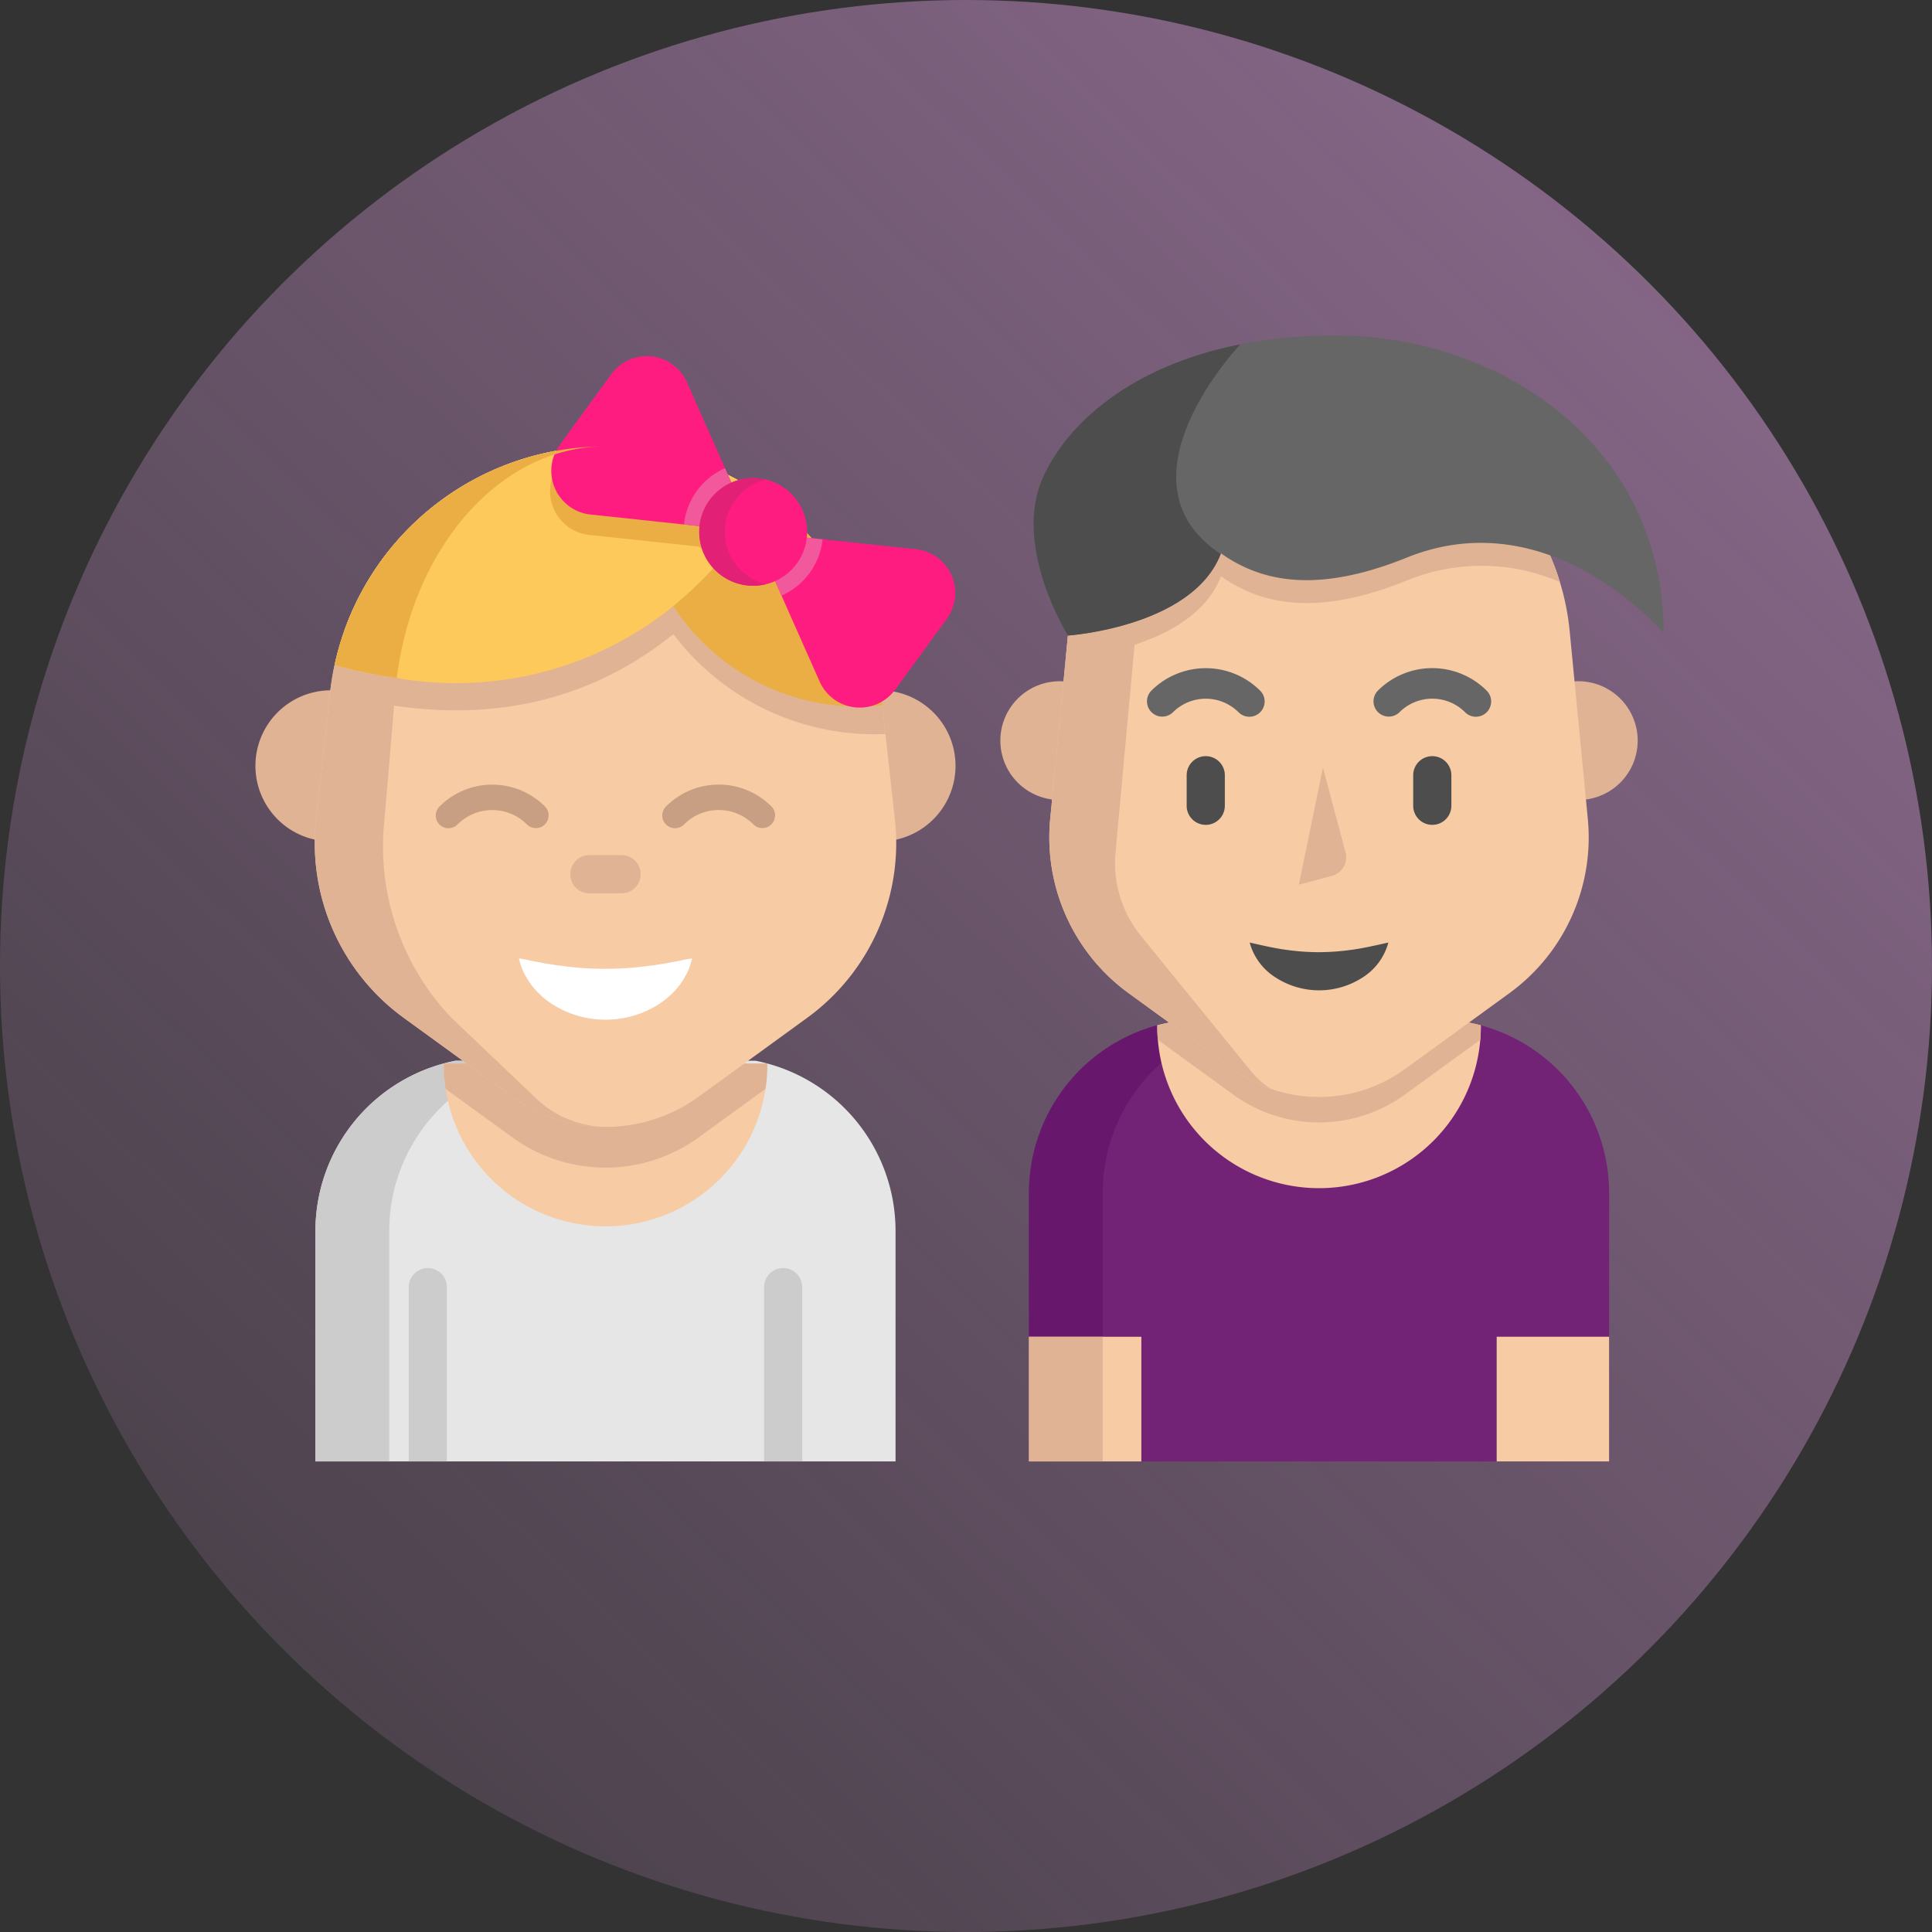 <svg xmlns="http://www.w3.org/2000/svg" xmlns:xlink="http://www.w3.org/1999/xlink" width="106" height="106" viewBox="0 0 106 106">
  <rect x="0" y="0" width="106" height="106" fill="#333333" stroke="none"/>
  <defs>
    <linearGradient id="a" data-name="Безымянный градиент" x1="-103.98" y1="819.532" x2="-219.748" y2="939.274" gradientTransform="translate(202.4 -813.512)" gradientUnits="userSpaceOnUse">
      <stop offset="0" stop-color="#e19fe4"/>
      <stop offset="1" stop-color="#e19fe4" stop-opacity="0"/>
    </linearGradient>
  </defs>
  <circle cx="53" cy="53" r="53" opacity="0.5" fill="url(#a)" style="isolation: isolate"/>
  <g>
    <path d="M17.955,46.157a4.144,4.144,0,0,1,.188-8.283,4.042,4.042,0,0,1,.608.044" fill="#e0b394"/>
    <path d="M48.484,46.157a4.144,4.144,0,0,0-.188-8.283,4.274,4.274,0,0,0-.608.044" fill="#e0b394"/>
    <path d="M41.447,58.197A9.523,9.523,0,0,1,49.135,67.54V80.182H17.307V67.54a9.523,9.523,0,0,1,7.688-9.343Z" fill="#e6e6e6"/>
    <path d="M29.043,58.197H24.994A9.523,9.523,0,0,0,17.307,67.54V80.182h4.048V67.54A9.523,9.523,0,0,1,29.043,58.197Z" fill="#ccc"/>
    <path d="M42.098,58.404a8.982,8.982,0,0,1-.099,1.336,8.877,8.877,0,0,1-17.552.003,8.995,8.995,0,0,1-.101-1.339c0-.019,0-.038.001-.057H42.097C42.098,58.367,42.098,58.385,42.098,58.404Z" fill="#f7cba4"/>
    <path d="M24.52,80.182H22.426V70.62a1.047,1.047,0,0,1,2.094,0Z" fill="#ccc"/>
    <path d="M44.015,80.182H41.921V70.62a1.047,1.047,0,0,1,2.094,0Z" fill="#ccc"/>
    <path d="M42.098,58.404a8.984,8.984,0,0,1-.099,1.336l-3.664,2.662a8.704,8.704,0,0,1-10.227,0l-3.66-2.659a8.995,8.995,0,0,1-.101-1.339c0-.019,0-.038.001-.057H42.097C42.098,58.366,42.098,58.385,42.098,58.404Z" fill="#e0b394"/>
    <path d="M44.288,55.843l-5.954,4.326a8.703,8.703,0,0,1-10.227,0l-5.954-4.326a11.85,11.85,0,0,1-4.812-10.887l.766-6.931a15.226,15.226,0,0,1,.797-3.459v-.001A15.207,15.207,0,0,1,48.334,38.024l.248,2.249.518,4.682A11.849,11.849,0,0,1,44.288,55.843Z" fill="#f7cba4"/>
    <path d="M33.221,24.492A15.205,15.205,0,0,0,18.108,38.026l-.766,6.931a11.848,11.848,0,0,0,4.812,10.887l5.954,4.326a8.687,8.687,0,0,0,5.109,1.661,5.655,5.655,0,0,1-3.9-1.661l-4.547-4.326a13.623,13.623,0,0,1-3.675-10.887l.585-6.931C22.33,30.322,27.302,24.492,33.221,24.492Z" fill="#e0b394"/>
    <path d="M48.581,40.273A13.86,13.86,0,0,1,36.943,34.79c-3.909,3.169-9.921,5.602-18.585,3.233.241-1.124.408-2.292.546-3.458v-.001A15.207,15.207,0,0,1,48.333,38.024Z" fill="#e0b394"/>
    <path d="M42.025,27.299c-.211.359-.459.759-.748,1.187a22.77,22.77,0,0,1-1.808,2.337,21.077,21.077,0,0,1-2.525,2.432,18.945,18.945,0,0,1-15.176,3.945,27.548,27.548,0,0,1-3.409-.712A15.205,15.205,0,0,1,31.313,24.612a14.971,14.971,0,0,1,1.632-.117c.042-.001.084-.003.127-.001.049-.001.099-.001.149-.001a15.15,15.15,0,0,1,8.804,2.807Z" fill="#fec95b"/>
    <path d="M48.406,38.695a12.125,12.125,0,0,1-11.464-5.441,22.326,22.326,0,0,0,5.082-5.955,15.479,15.479,0,0,1,1.339,1.071,15.165,15.165,0,0,1,4.97,9.656Z" fill="#eaae44"/>
    <path d="M41.277,28.486a22.756,22.756,0,0,1-1.808,2.337l-1.147-.836-.867-.092-5.123-.546a2.409,2.409,0,0,1-1.692-3.814l.673-.923a15.24,15.24,0,0,1,7.919,1.115l.477,1.076.353.797Z" fill="#eaae44"/>
    <path d="M51.948,33.95l-2.831,3.884a2.41,2.41,0,0,1-4.149-.443l-2.09-4.712-.353-.797-4.134-3.014-.867-.092-5.123-.546a2.409,2.409,0,0,1-1.692-3.814l2.83-3.885a2.41,2.41,0,0,1,4.15.443l2.09,4.712.353.797,4.132,3.014.868.092,5.123.547A2.408,2.408,0,0,1,51.948,33.95Z" fill="#ff1c80"/>
    <path d="M45.133,29.59A3.826,3.826,0,0,1,42.878,32.68l-.353-.797L38.391,28.87l-.867-.092a3.826,3.826,0,0,1,2.255-3.091l.353.797,4.132,3.014Z" fill="#f1599c"/>
    <path d="M41.328,32.138a2.954,2.954,0,1,0-2.954-2.954A2.954,2.954,0,0,0,41.328,32.138Z" fill="#ff1c80"/>
    <path d="M39.767,29.183a2.952,2.952,0,0,1,2.257-2.868,2.954,2.954,0,1,0,0,5.735A2.952,2.952,0,0,1,39.767,29.183Z" fill="#e22076"/>
    <path d="M28.474,52.585a7.274,7.274,0,0,1,.735.143c.235.04.456.08.663.124.212.037.424.059.617.099.201.026.398.044.583.076a18.567,18.567,0,0,0,2.15.128,19.178,19.178,0,0,0,2.148-.131c.184-.033.382-.05.582-.076.193-.04.404-.062.616-.099.207-.044.428-.084.663-.123a7.224,7.224,0,0,1,.736-.141,3.919,3.919,0,0,1-.241.742,5.715,5.715,0,0,1-.395.662,4.552,4.552,0,0,1-1.122,1.066,5.444,5.444,0,0,1-5.976-.004,4.559,4.559,0,0,1-1.121-1.065,5.702,5.702,0,0,1-.395-.661A3.938,3.938,0,0,1,28.474,52.585Z" fill="#fff"/>
    <path d="M34.104,49.012H32.336a1.047,1.047,0,0,1,0-2.094h1.768a1.047,1.047,0,1,1,0,2.094Z" fill="#e0b394"/>
    <path d="M31.313,24.612a14.946,14.946,0,0,1,1.632-.117c-5.584.172-10.269,5.532-11.176,12.705a27.548,27.548,0,0,1-3.409-.712A15.204,15.204,0,0,1,31.313,24.612Z" fill="#eaae44"/>
    <path d="M41.828,45.433a.696.696,0,0,1-.493-.204,2.688,2.688,0,0,0-3.801,0,.698.698,0,1,1-.987-.987,4.083,4.083,0,0,1,5.774,0,.698.698,0,0,1-.493,1.192Z" fill="#c99f83"/>
    <path d="M29.4,45.434a.696.696,0,0,1-.493-.204,2.69,2.69,0,0,0-3.8,0,.698.698,0,1,1-.987-.987,4.088,4.088,0,0,1,5.775,0A.698.698,0,0,1,29.4,45.434Z" fill="#c99f83"/>
    <path d="M58.002,43.888a3.257,3.257,0,0,1,.148-6.511,3.155,3.155,0,0,1,.477.035" fill="#e0b394"/>
    <path d="M86.735,43.888a3.257,3.257,0,0,0-.148-6.511,3.332,3.332,0,0,0-.477.035" fill="#e0b394"/>
    <path d="M88.284,65.446V80.182H56.455V65.446a9.52,9.52,0,0,1,6.343-8.975c.229-.082.462-.155.698-.218v-.001c.212-.057.428-.108.646-.149H80.596c.219.043.435.092.649.151.236.064.469.137.698.218A9.522,9.522,0,0,1,88.284,65.446Z" fill="#722376"/>
    <path d="M68.191,56.102H64.143a9.523,9.523,0,0,0-7.688,9.343V80.181h4.048V65.446A9.523,9.523,0,0,1,68.191,56.102Z" fill="#68186c"/>
    <path d="M81.247,56.311c0,.248-.01.496-.031.738a8.875,8.875,0,0,1-17.689.001c-.022-.244-.032-.49-.032-.74,0-.02,0-.038.001-.057v-.001c.212-.057.428-.108.646-.149h16.453c.219.043.435.092.649.151C81.247,56.273,81.247,56.291,81.247,56.311Z" fill="#f7cba4"/>
    <path d="M81.246,56.311c0,.248-.01.496-.031.738l-4.135,3.003a8.016,8.016,0,0,1-9.423,0l-4.131-3.002c-.022-.244-.032-.49-.032-.74,0-.02,0-.038.001-.057v-.001c.212-.057.428-.108.646-.149h16.453c.219.043.435.092.649.151C81.246,56.273,81.246,56.291,81.246,56.311Z" fill="#e0b394"/>
    <path d="M82.811,54.493,77.081,58.656a8.016,8.016,0,0,1-9.423,0l-5.73-4.163A10.568,10.568,0,0,1,57.62,44.928l.868-8.979.126-1.305a13.818,13.818,0,0,1,27.509,0l.993,10.284A10.567,10.567,0,0,1,82.811,54.493Z" fill="#f7cba4"/>
    <path d="M61.186,46.958A6.379,6.379,0,0,0,62.67,51.439l5.989,7.36a4.766,4.766,0,0,0,1.051.935,7.96,7.96,0,0,1-2.054-1.076l-5.73-4.163a10.565,10.565,0,0,1-4.305-9.564l.993-10.286a13.816,13.816,0,0,1,13.548-12.486c-4.327.105-9.228,4.184-9.483,8.528Z" fill="#e0b394"/>
    <path d="M85.585,31.933a10.838,10.838,0,0,0-8.411-.08c-3.959,1.601-6.701,1.477-8.748.581-.046-.022-.094-.043-.141-.066-.045-.02-.088-.041-.131-.061a8.094,8.094,0,0,1-1.164-.692c-.004.013-.01.025-.015.037-1.563,4.013-8.382,4.473-8.382,4.473s-.039-.061-.103-.176l.126-1.305a13.819,13.819,0,0,1,26.97-2.711Z" fill="#e0b394"/>
    <path d="M91.274,34.738S85.11,27.385,77.174,30.596c-3.959,1.601-6.701,1.477-8.749.581-.046-.022-.094-.043-.141-.066-.045-.02-.088-.04-.131-.061a8.072,8.072,0,0,1-1.164-.692c-.004.013-.01.025-.015.038-1.563,4.013-8.382,4.473-8.382,4.473s-3.056-4.876-1.381-8.645c1.328-2.989,4.85-6.152,10.844-7.334a26.829,26.829,0,0,1,5.21-.483C82.479,18.405,91.274,24.547,91.274,34.738Z" fill="#666"/>
    <path d="M68.056,18.888s-7.149,7.494-1.082,11.507c-1.563,4.013-8.382,4.473-8.382,4.473s-3.056-4.876-1.381-8.645C58.539,23.234,62.061,20.07,68.056,18.888Z" fill="#4d4d4d"/>
    <path d="M88.284,73.342H82.116v6.84h6.168Z" fill="#f7cba4"/>
    <path d="M62.621,73.342H56.455v6.84H62.621Z" fill="#f7cba4"/>
    <path d="M60.503,73.342H56.455v6.84h4.048Z" fill="#e0b394"/>
    <path d="M66.154,45.256a1.047,1.047,0,0,1-1.047-1.047V42.534a1.047,1.047,0,0,1,2.094,0V44.209A1.047,1.047,0,0,1,66.154,45.256Z" fill="#4d4d4d"/>
    <path d="M80.976,39.324a.834.834,0,0,1-.592-.245,2.547,2.547,0,0,0-3.603,0,.838.838,0,0,1-1.185-1.185,4.223,4.223,0,0,1,5.972,0,.838.838,0,0,1-.592,1.43Z" fill="#666"/>
    <path d="M68.548,39.325a.834.834,0,0,1-.592-.245,2.551,2.551,0,0,0-3.603,0,.838.838,0,0,1-1.185-1.185,4.228,4.228,0,0,1,5.972,0,.838.838,0,0,1-.592,1.43Z" fill="#666"/>
    <path d="M78.583,45.256a1.047,1.047,0,0,1-1.047-1.047V42.534a1.047,1.047,0,1,1,2.094,0V44.209A1.047,1.047,0,0,1,78.583,45.256Z" fill="#4d4d4d"/>
    <path d="M68.564,51.713c.807.184,1.443.329,2.06.407a12.828,12.828,0,0,0,1.744.122,13.152,13.152,0,0,0,1.744-.125c.616-.079,1.252-.223,2.061-.404a3.265,3.265,0,0,1-1.43,1.927,4.392,4.392,0,0,1-4.746-.003A3.278,3.278,0,0,1,68.564,51.713Z" fill="#4d4d4d"/>
    <path d="M71.262,48.537l1.817-.484a1.049,1.049,0,0,0,.744-1.284l-1.238-4.648" fill="#e0b394"/>
  </g>
</svg>

